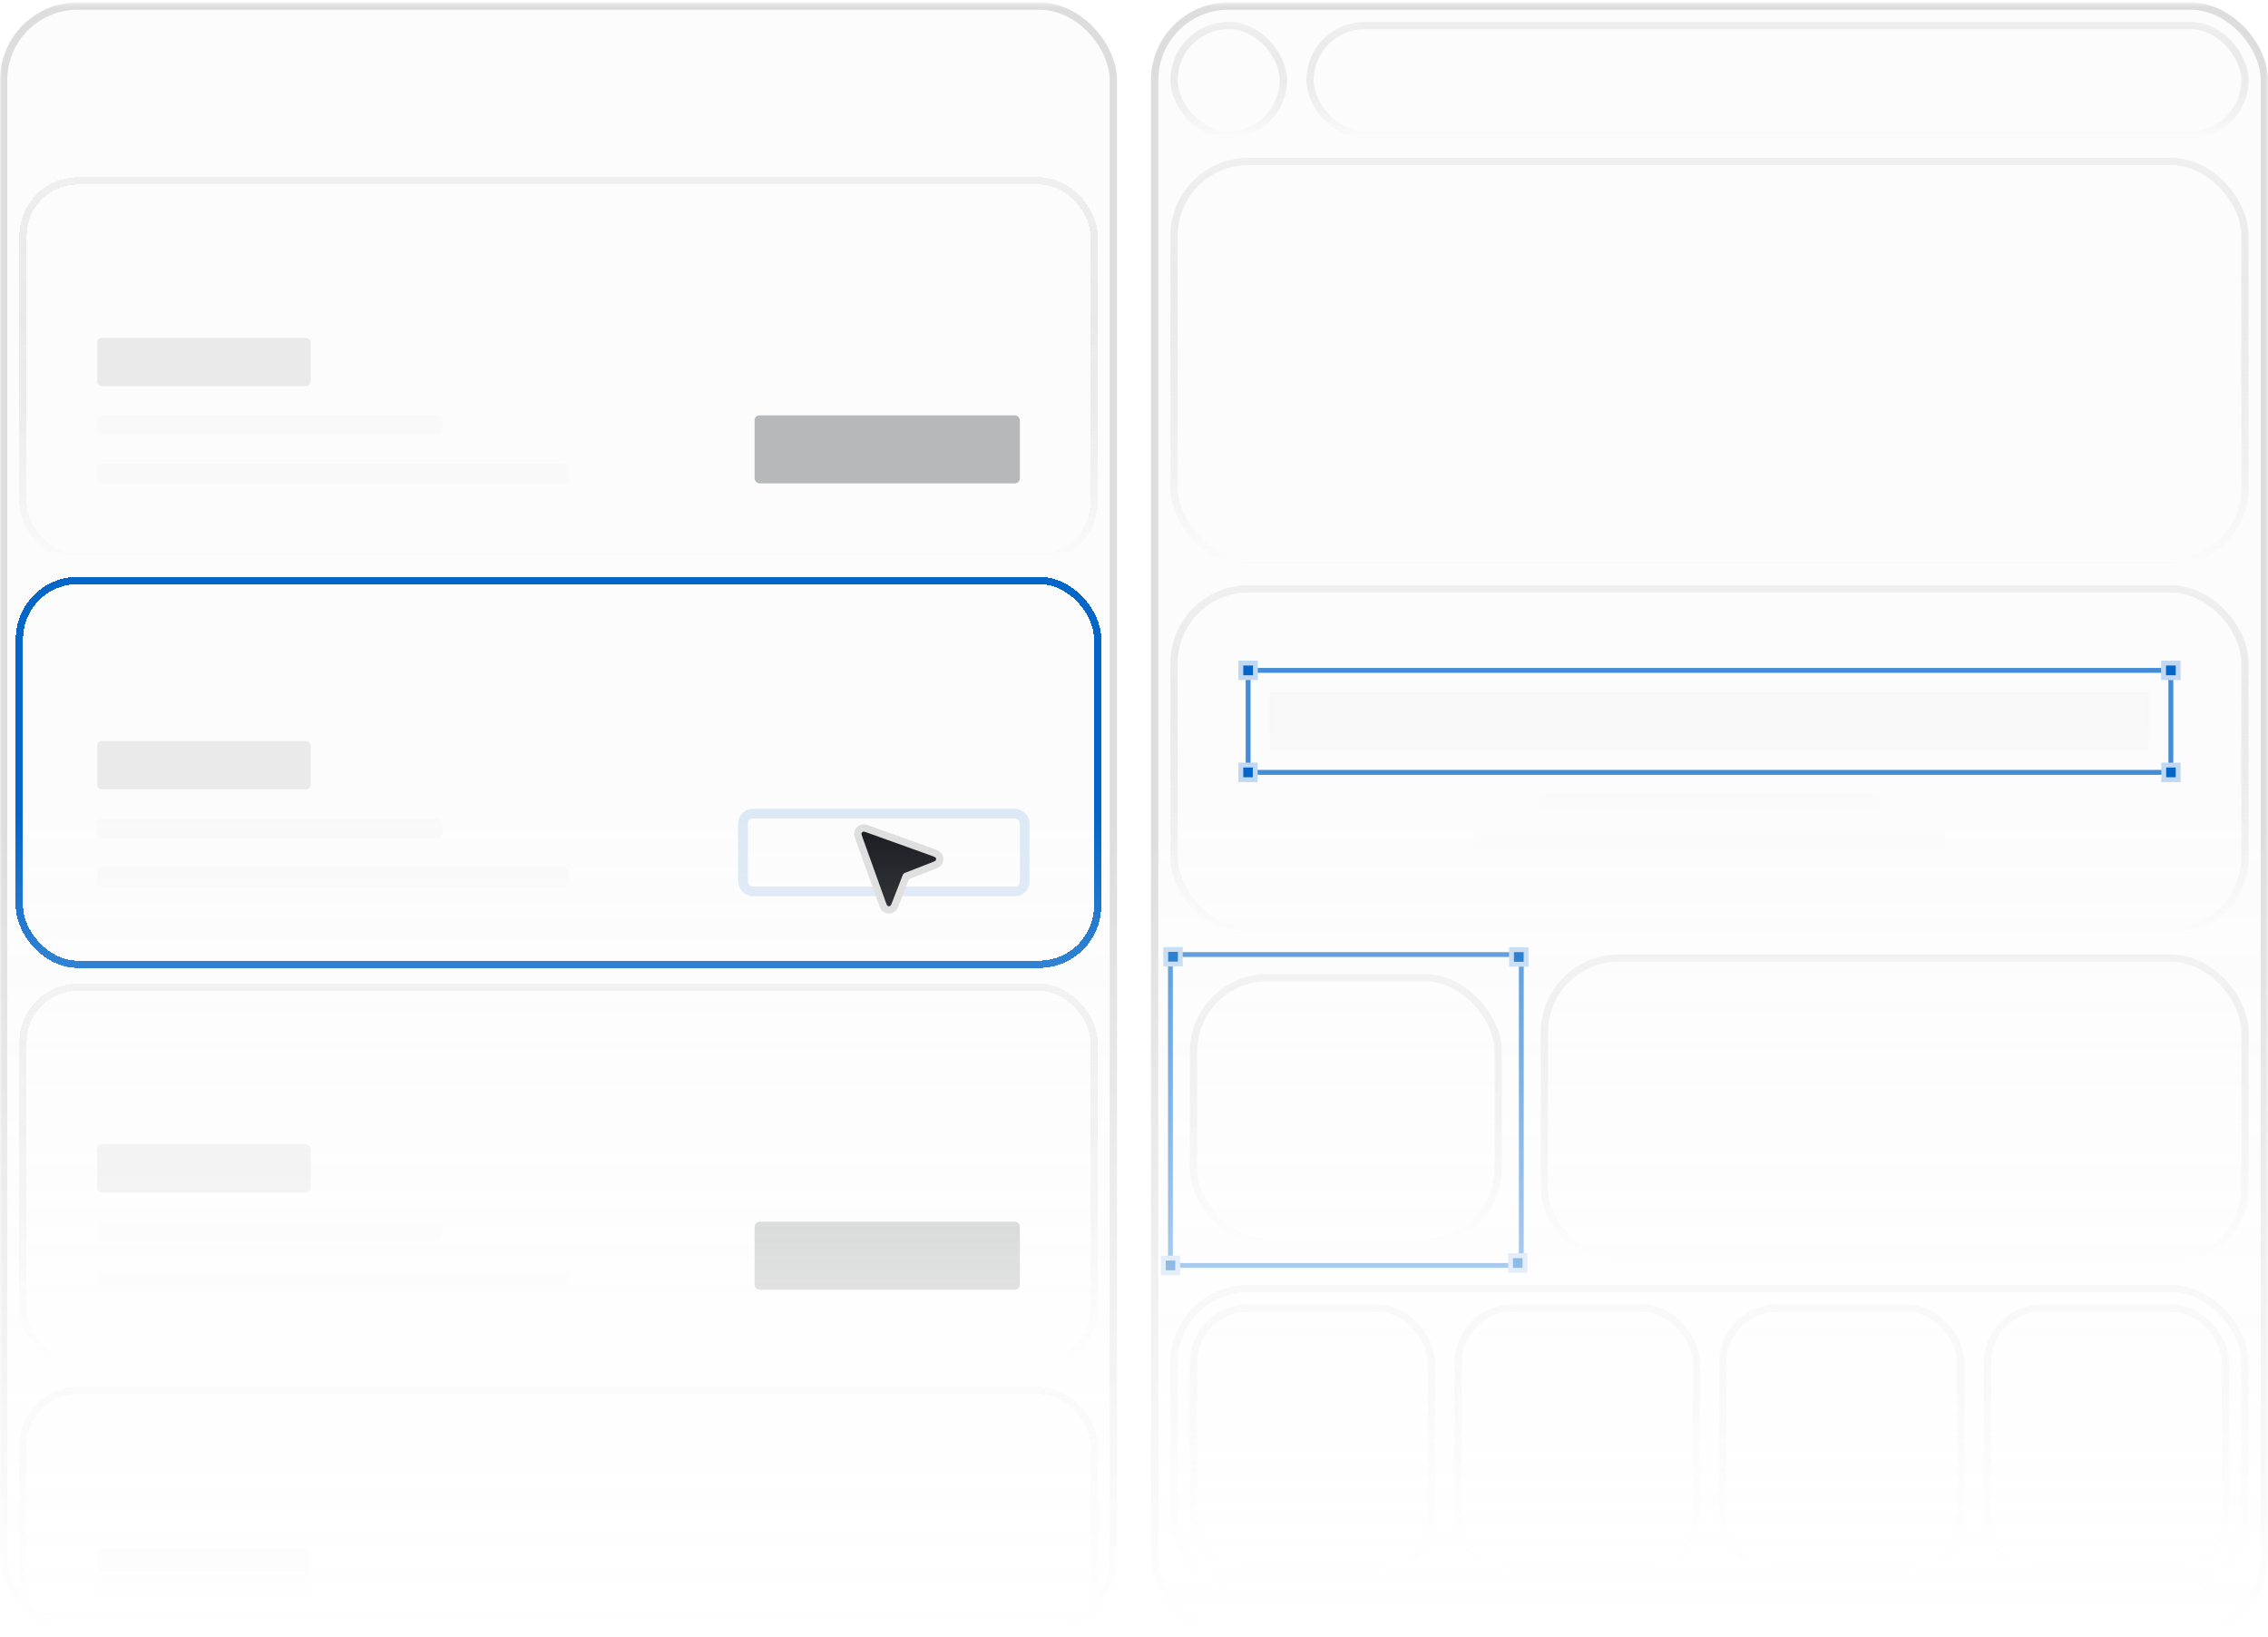 <?xml version="1.0" encoding="utf-8"?>
<svg xmlns="http://www.w3.org/2000/svg" fill="none" height="337" viewBox="0 0 467 337" width="467">
<mask height="337" id="mask0_176_11080" maskUnits="userSpaceOnUse" style="mask-type:alpha" width="467" x="0" y="0">
<rect fill="url(#paint0_linear_176_11080)" height="336" width="467" y="0.5"/>
</mask>
<g mask="url(#mask0_176_11080)">
<g clip-path="url(#clip0_176_11080)">
<g clip-path="url(#clip1_176_11080)">
<rect fill="#BBBCBD" fill-opacity="0.05" height="336" rx="16" width="230" y="0.5"/>
<g filter="url(#filter0_bdi_176_11080)">
<rect fill="#DDDDDE" fill-opacity="0.05" height="79" rx="12" shape-rendering="crispEdges" style="mix-blend-mode:luminosity" width="222" x="4" y="4.5"/>
<rect height="77.5" rx="11.25" shape-rendering="crispEdges" stroke="url(#paint1_linear_176_11080)" stroke-width="1.5" width="220.5" x="4.75" y="5.25"/>
<rect fill="#DDDDDE" height="9.957" opacity="0.5" rx="1" width="44" x="20" y="37.543"/>
<rect fill="#DDDDDE" height="4" opacity="0.1" rx="1" width="71" x="20" y="53.5"/>
<rect fill="#DDDDDE" height="4" opacity="0.1" rx="1" width="97" x="20" y="63.5"/>
<rect fill="#77787B" height="14" opacity="0.5" rx="1" width="54.621" x="155.379" y="53.5"/>
</g>
<g filter="url(#filter1_bdi_176_11080)">
<rect fill="#DDDDDE" fill-opacity="0.05" height="79" rx="12" shape-rendering="crispEdges" style="mix-blend-mode:luminosity" width="222" x="4" y="87.5"/>
<rect height="79" rx="12" shape-rendering="crispEdges" stroke="#0466C8" stroke-width="1.5" width="222" x="4" y="87.5"/>
<rect fill="#DDDDDE" height="9.957" opacity="0.5" rx="1" width="44" x="20" y="120.543"/>
<rect fill="#DDDDDE" height="4" opacity="0.1" rx="1" width="71" x="20" y="136.5"/>
<rect fill="#DDDDDE" height="4" opacity="0.1" rx="1" width="97" x="20" y="146.5"/>
<g opacity="0.5">
<rect fill="white" height="16" rx="2" width="58" x="153" y="135.5"/>
<rect height="16" rx="2" stroke="#C0D8F1" stroke-width="2" width="58" x="153" y="135.5"/>
</g>
<path d="M178.773 138.683C178.585 138.616 178.395 138.547 178.234 138.505C178.081 138.466 177.787 138.4 177.471 138.509C177.109 138.635 176.824 138.919 176.699 139.281C176.589 139.597 176.655 139.892 176.695 140.045C176.737 140.205 176.805 140.396 176.872 140.584L181.647 153.883C181.73 154.117 181.811 154.341 181.89 154.513C181.957 154.659 182.109 154.978 182.441 155.158C182.803 155.355 183.239 155.361 183.607 155.173C183.943 155.002 184.103 154.687 184.174 154.543C184.258 154.373 184.344 154.151 184.434 153.92L186.583 148.394L192.109 146.245C192.34 146.155 192.562 146.069 192.732 145.985C192.876 145.914 193.191 145.753 193.363 145.417C193.55 145.05 193.545 144.614 193.348 144.251C193.167 143.92 192.848 143.768 192.703 143.701C192.53 143.621 192.306 143.541 192.072 143.457L178.773 138.683Z" fill="#181A1F" stroke="#DDDDDE" stroke-linecap="round" stroke-linejoin="round" stroke-width="1.5"/>
</g>
<g filter="url(#filter2_bdi_176_11080)">
<rect fill="#DDDDDE" fill-opacity="0.05" height="79" rx="12" shape-rendering="crispEdges" style="mix-blend-mode:luminosity" width="222" x="4" y="170.5"/>
<rect height="77.5" rx="11.25" shape-rendering="crispEdges" stroke="url(#paint2_linear_176_11080)" stroke-width="1.5" width="220.5" x="4.75" y="171.25"/>
<rect fill="#DDDDDE" height="9.957" opacity="0.5" rx="1" width="44" x="20" y="203.543"/>
<rect fill="#DDDDDE" height="4" opacity="0.1" rx="1" width="71" x="20" y="219.5"/>
<rect fill="#DDDDDE" height="4" opacity="0.1" rx="1" width="97" x="20" y="229.5"/>
<rect fill="#77787B" height="14" opacity="0.5" rx="1" width="54.621" x="155.379" y="219.5"/>
</g>
<g filter="url(#filter3_bdi_176_11080)">
<rect fill="#DDDDDE" fill-opacity="0.05" height="79" rx="12" shape-rendering="crispEdges" style="mix-blend-mode:luminosity" width="222" x="4" y="253.5"/>
<rect height="77.5" rx="11.25" shape-rendering="crispEdges" stroke="url(#paint3_linear_176_11080)" stroke-width="1.5" width="220.5" x="4.75" y="254.25"/>
<rect fill="#DDDDDE" height="9.957" opacity="0.5" rx="1" width="44" x="20" y="286.543"/>
<rect fill="#DDDDDE" height="4" opacity="0.1" rx="1" width="71" x="20" y="302.5"/>
<rect fill="#DDDDDE" height="4" opacity="0.1" rx="1" width="97" x="20" y="312.5"/>
<rect fill="#77787B" height="14" opacity="0.5" rx="1" width="54.621" x="155.379" y="302.5"/>
</g>
</g>
<rect height="334.5" rx="15.25" stroke="#DDDDDE" stroke-width="1.5" width="228.5" x="0.75" y="1.25"/>
<g clip-path="url(#clip2_176_11080)">
<rect fill="#BBBCBD" fill-opacity="0.05" height="336" rx="16" width="230" x="237" y="0.5"/>
<rect fill="#DDDDDE" fill-opacity="0.05" height="22.5" rx="11.25" width="22.5" x="241.75" y="5.25"/>
<rect height="22.5" rx="11.25" stroke="url(#paint4_linear_176_11080)" stroke-width="1.5" width="22.5" x="241.75" y="5.25"/>
<rect fill="#DDDDDE" fill-opacity="0.05" height="22.5" rx="11.25" width="192.5" x="269.75" y="5.25"/>
<rect height="22.5" rx="11.25" stroke="url(#paint5_linear_176_11080)" stroke-width="1.5" width="192.5" x="269.75" y="5.25"/>
<rect fill="#DDDDDE" fill-opacity="0.05" height="82.5" rx="15.25" width="220.5" x="241.75" y="33.25"/>
<rect height="82.5" rx="15.25" stroke="url(#paint6_linear_176_11080)" stroke-width="1.5" width="220.5" x="241.75" y="33.25"/>
<rect fill="#DDDDDE" fill-opacity="0.05" height="70.5" rx="15.25" width="220.5" x="241.75" y="121.25"/>
<rect height="70.5" rx="15.25" stroke="url(#paint7_linear_176_11080)" stroke-width="1.5" width="220.5" x="241.75" y="121.25"/>
<rect height="20.998" stroke="#438CD6" width="190" x="257" y="138.001"/>
<rect fill="#DDDDDE" height="11.998" opacity="0.1" rx="0.5" stroke="url(#paint8_linear_176_11080)" width="181" x="261.5" y="142.501"/>
<rect fill="#0466C8" height="3" stroke="#C0D8F1" width="2.962" x="255.5" y="157.498"/>
<rect fill="#0466C8" height="3" stroke="#C0D8F1" width="3" x="255.5" y="136.501"/>
<rect fill="#F8F8F8" fill-opacity="0.6" height="4" opacity="0.1" rx="1" width="71" x="316.5" y="162.998"/>
<rect fill="#F8F8F8" fill-opacity="0.2" height="4" opacity="0.1" rx="1" width="97" x="303.5" y="170.998"/>
<rect fill="#0466C8" height="3" stroke="#C0D8F1" width="3" x="445.5" y="136.501"/>
<rect fill="#0466C8" height="3" stroke="#C0D8F1" width="2.963" x="445.537" y="157.498"/>
<rect height="64" stroke="#438CD6" width="72.25" x="241" y="196.5"/>
<rect fill="#DDDDDE" fill-opacity="0.05" height="54.5" rx="15.25" width="62.75" x="245.75" y="201.25"/>
<rect height="54.5" rx="15.25" stroke="url(#paint9_linear_176_11080)" stroke-width="1.5" width="62.75" x="245.75" y="201.25"/>
<rect fill="#0466C8" height="3" stroke="#C0D8F1" width="2.962" x="239.538" y="259"/>
<rect fill="#0466C8" height="3" stroke="#C0D8F1" width="3" x="240.037" y="195.457"/>
<rect fill="#0466C8" height="3" stroke="#C0D8F1" width="3" x="311.233" y="195.501"/>
<rect fill="#0466C8" height="3" stroke="#C0D8F1" width="2.963" x="311.037" y="258.498"/>
<rect fill="#DDDDDE" fill-opacity="0.05" height="62.5" rx="15.25" width="144.25" x="318" y="197.25"/>
<rect height="62.5" rx="15.25" stroke="url(#paint10_linear_176_11080)" stroke-width="1.5" width="144.25" x="318" y="197.25"/>
<rect fill="#DDDDDE" fill-opacity="0.05" height="62.5" rx="15.25" width="220.5" x="241.75" y="265.25"/>
<rect height="62.5" rx="15.25" stroke="url(#paint11_linear_176_11080)" stroke-width="1.5" width="220.5" x="241.75" y="265.25"/>
<rect fill="white" fill-opacity="0.05" height="54.5" rx="11.25" width="49" x="245.75" y="269.25"/>
<rect height="54.5" rx="11.25" stroke="url(#paint12_linear_176_11080)" stroke-width="1.5" width="49" x="245.75" y="269.25"/>
<rect fill="white" fill-opacity="0.05" height="54.5" rx="11.25" width="49" x="300.25" y="269.25"/>
<rect height="54.5" rx="11.25" stroke="url(#paint13_linear_176_11080)" stroke-width="1.5" width="49" x="300.25" y="269.25"/>
<rect fill="white" fill-opacity="0.05" height="54.5" rx="11.25" width="49" x="354.75" y="269.25"/>
<rect height="54.5" rx="11.25" stroke="url(#paint14_linear_176_11080)" stroke-width="1.5" width="49" x="354.75" y="269.25"/>
<rect fill="white" fill-opacity="0.05" height="54.5" rx="11.25" width="49" x="409.25" y="269.25"/>
<rect height="54.5" rx="11.25" stroke="url(#paint15_linear_176_11080)" stroke-width="1.5" width="49" x="409.25" y="269.25"/>
<rect fill="#DDDDDE" fill-opacity="0.05" height="71" rx="15.5" width="108" x="241.5" y="333"/>
<rect height="71" rx="15.5" stroke="url(#paint16_linear_176_11080)" width="108" x="241.5" y="333"/>
<rect fill="#DDDDDE" fill-opacity="0.05" height="71" rx="15.5" width="108" x="354.5" y="333"/>
<rect height="71" rx="15.5" stroke="url(#paint17_linear_176_11080)" width="108" x="354.5" y="333"/>
</g>
<rect height="334.5" rx="15.25" stroke="#DDDDDE" stroke-width="1.5" width="228.5" x="237.75" y="1.25"/>
</g>
</g>
<defs>
<filter color-interpolation-filters="sRGB" filterUnits="userSpaceOnUse" height="131" id="filter0_bdi_176_11080" width="246" x="-8" y="-7.5">
<feFlood flood-opacity="0" result="BackgroundImageFix"/>
<feGaussianBlur in="BackgroundImageFix" stdDeviation="6"/>
<feComposite in2="SourceAlpha" operator="in" result="effect1_backgroundBlur_176_11080"/>
<feColorMatrix in="SourceAlpha" result="hardAlpha" type="matrix" values="0 0 0 0 0 0 0 0 0 0 0 0 0 0 0 0 0 0 127 0"/>
<feMorphology in="SourceAlpha" operator="erode" radius="16" result="effect2_dropShadow_176_11080"/>
<feOffset dy="32"/>
<feGaussianBlur stdDeviation="12"/>
<feComposite in2="hardAlpha" operator="out"/>
<feColorMatrix type="matrix" values="0 0 0 0 0 0 0 0 0 0 0 0 0 0 0 0 0 0 0.4 0"/>
<feBlend in2="effect1_backgroundBlur_176_11080" mode="multiply" result="effect2_dropShadow_176_11080"/>
<feBlend in="SourceGraphic" in2="effect2_dropShadow_176_11080" mode="normal" result="shape"/>
<feColorMatrix in="SourceAlpha" result="hardAlpha" type="matrix" values="0 0 0 0 0 0 0 0 0 0 0 0 0 0 0 0 0 0 127 0"/>
<feOffset/>
<feGaussianBlur stdDeviation="2"/>
<feComposite in2="hardAlpha" k2="-1" k3="1" operator="arithmetic"/>
<feColorMatrix type="matrix" values="0 0 0 0 0.973 0 0 0 0 0.973 0 0 0 0 0.973 0 0 0 0.25 0"/>
<feBlend in2="shape" mode="normal" result="effect3_innerShadow_176_11080"/>
</filter>
<filter color-interpolation-filters="sRGB" filterUnits="userSpaceOnUse" height="132.5" id="filter1_bdi_176_11080" width="247.5" x="-8.75" y="74.75">
<feFlood flood-opacity="0" result="BackgroundImageFix"/>
<feGaussianBlur in="BackgroundImageFix" stdDeviation="6"/>
<feComposite in2="SourceAlpha" operator="in" result="effect1_backgroundBlur_176_11080"/>
<feColorMatrix in="SourceAlpha" result="hardAlpha" type="matrix" values="0 0 0 0 0 0 0 0 0 0 0 0 0 0 0 0 0 0 127 0"/>
<feMorphology in="SourceAlpha" operator="erode" radius="16" result="effect2_dropShadow_176_11080"/>
<feOffset dy="32"/>
<feGaussianBlur stdDeviation="12"/>
<feComposite in2="hardAlpha" operator="out"/>
<feColorMatrix type="matrix" values="0 0 0 0 0 0 0 0 0 0 0 0 0 0 0 0 0 0 0.4 0"/>
<feBlend in2="effect1_backgroundBlur_176_11080" mode="multiply" result="effect2_dropShadow_176_11080"/>
<feBlend in="SourceGraphic" in2="effect2_dropShadow_176_11080" mode="normal" result="shape"/>
<feColorMatrix in="SourceAlpha" result="hardAlpha" type="matrix" values="0 0 0 0 0 0 0 0 0 0 0 0 0 0 0 0 0 0 127 0"/>
<feOffset/>
<feGaussianBlur stdDeviation="2"/>
<feComposite in2="hardAlpha" k2="-1" k3="1" operator="arithmetic"/>
<feColorMatrix type="matrix" values="0 0 0 0 0.973 0 0 0 0 0.973 0 0 0 0 0.973 0 0 0 0.25 0"/>
<feBlend in2="shape" mode="normal" result="effect3_innerShadow_176_11080"/>
</filter>
<filter color-interpolation-filters="sRGB" filterUnits="userSpaceOnUse" height="131" id="filter2_bdi_176_11080" width="246" x="-8" y="158.5">
<feFlood flood-opacity="0" result="BackgroundImageFix"/>
<feGaussianBlur in="BackgroundImageFix" stdDeviation="6"/>
<feComposite in2="SourceAlpha" operator="in" result="effect1_backgroundBlur_176_11080"/>
<feColorMatrix in="SourceAlpha" result="hardAlpha" type="matrix" values="0 0 0 0 0 0 0 0 0 0 0 0 0 0 0 0 0 0 127 0"/>
<feMorphology in="SourceAlpha" operator="erode" radius="16" result="effect2_dropShadow_176_11080"/>
<feOffset dy="32"/>
<feGaussianBlur stdDeviation="12"/>
<feComposite in2="hardAlpha" operator="out"/>
<feColorMatrix type="matrix" values="0 0 0 0 0 0 0 0 0 0 0 0 0 0 0 0 0 0 0.4 0"/>
<feBlend in2="effect1_backgroundBlur_176_11080" mode="multiply" result="effect2_dropShadow_176_11080"/>
<feBlend in="SourceGraphic" in2="effect2_dropShadow_176_11080" mode="normal" result="shape"/>
<feColorMatrix in="SourceAlpha" result="hardAlpha" type="matrix" values="0 0 0 0 0 0 0 0 0 0 0 0 0 0 0 0 0 0 127 0"/>
<feOffset/>
<feGaussianBlur stdDeviation="2"/>
<feComposite in2="hardAlpha" k2="-1" k3="1" operator="arithmetic"/>
<feColorMatrix type="matrix" values="0 0 0 0 0.973 0 0 0 0 0.973 0 0 0 0 0.973 0 0 0 0.25 0"/>
<feBlend in2="shape" mode="normal" result="effect3_innerShadow_176_11080"/>
</filter>
<filter color-interpolation-filters="sRGB" filterUnits="userSpaceOnUse" height="131" id="filter3_bdi_176_11080" width="246" x="-8" y="241.5">
<feFlood flood-opacity="0" result="BackgroundImageFix"/>
<feGaussianBlur in="BackgroundImageFix" stdDeviation="6"/>
<feComposite in2="SourceAlpha" operator="in" result="effect1_backgroundBlur_176_11080"/>
<feColorMatrix in="SourceAlpha" result="hardAlpha" type="matrix" values="0 0 0 0 0 0 0 0 0 0 0 0 0 0 0 0 0 0 127 0"/>
<feMorphology in="SourceAlpha" operator="erode" radius="16" result="effect2_dropShadow_176_11080"/>
<feOffset dy="32"/>
<feGaussianBlur stdDeviation="12"/>
<feComposite in2="hardAlpha" operator="out"/>
<feColorMatrix type="matrix" values="0 0 0 0 0 0 0 0 0 0 0 0 0 0 0 0 0 0 0.4 0"/>
<feBlend in2="effect1_backgroundBlur_176_11080" mode="multiply" result="effect2_dropShadow_176_11080"/>
<feBlend in="SourceGraphic" in2="effect2_dropShadow_176_11080" mode="normal" result="shape"/>
<feColorMatrix in="SourceAlpha" result="hardAlpha" type="matrix" values="0 0 0 0 0 0 0 0 0 0 0 0 0 0 0 0 0 0 127 0"/>
<feOffset/>
<feGaussianBlur stdDeviation="2"/>
<feComposite in2="hardAlpha" k2="-1" k3="1" operator="arithmetic"/>
<feColorMatrix type="matrix" values="0 0 0 0 0.973 0 0 0 0 0.973 0 0 0 0 0.973 0 0 0 0.25 0"/>
<feBlend in2="shape" mode="normal" result="effect3_innerShadow_176_11080"/>
</filter>
<linearGradient gradientUnits="userSpaceOnUse" id="paint0_linear_176_11080" x1="233.5" x2="233.5" y1="168.5" y2="336.5">
<stop stop-color="#D9D9D9"/>
<stop offset="1" stop-color="#737373" stop-opacity="0"/>
</linearGradient>
<linearGradient gradientUnits="userSpaceOnUse" id="paint1_linear_176_11080" x1="115" x2="115" y1="4.5" y2="83.5">
<stop stop-color="#DDDDDE" stop-opacity="0.4"/>
<stop offset="1" stop-color="#77787B" stop-opacity="0"/>
</linearGradient>
<linearGradient gradientUnits="userSpaceOnUse" id="paint2_linear_176_11080" x1="115" x2="115" y1="170.5" y2="249.5">
<stop stop-color="#DDDDDE" stop-opacity="0.4"/>
<stop offset="1" stop-color="#77787B" stop-opacity="0"/>
</linearGradient>
<linearGradient gradientUnits="userSpaceOnUse" id="paint3_linear_176_11080" x1="115" x2="115" y1="253.5" y2="332.5">
<stop stop-color="#DDDDDE" stop-opacity="0.4"/>
<stop offset="1" stop-color="#77787B" stop-opacity="0"/>
</linearGradient>
<linearGradient gradientUnits="userSpaceOnUse" id="paint4_linear_176_11080" x1="253" x2="253" y1="4.5" y2="28.5">
<stop stop-color="#DDDDDE" stop-opacity="0.4"/>
<stop offset="1" stop-color="#77787B" stop-opacity="0"/>
</linearGradient>
<linearGradient gradientUnits="userSpaceOnUse" id="paint5_linear_176_11080" x1="366" x2="366" y1="4.5" y2="28.5">
<stop stop-color="#DDDDDE" stop-opacity="0.4"/>
<stop offset="1" stop-color="#77787B" stop-opacity="0"/>
</linearGradient>
<linearGradient gradientUnits="userSpaceOnUse" id="paint6_linear_176_11080" x1="352" x2="352" y1="32.5" y2="116.5">
<stop stop-color="#DDDDDE" stop-opacity="0.4"/>
<stop offset="1" stop-color="#77787B" stop-opacity="0"/>
</linearGradient>
<linearGradient gradientUnits="userSpaceOnUse" id="paint7_linear_176_11080" x1="352" x2="352" y1="120.5" y2="192.5">
<stop stop-color="#DDDDDE" stop-opacity="0.4"/>
<stop offset="1" stop-color="#77787B" stop-opacity="0"/>
</linearGradient>
<linearGradient gradientUnits="userSpaceOnUse" id="paint8_linear_176_11080" x1="352" x2="352" y1="142.001" y2="154.999">
<stop stop-color="#DDDDDE" stop-opacity="0.4"/>
<stop offset="1" stop-color="#77787B" stop-opacity="0"/>
</linearGradient>
<linearGradient gradientUnits="userSpaceOnUse" id="paint9_linear_176_11080" x1="277.125" x2="277.125" y1="200.5" y2="256.5">
<stop stop-color="#DDDDDE" stop-opacity="0.4"/>
<stop offset="1" stop-color="#77787B" stop-opacity="0"/>
</linearGradient>
<linearGradient gradientUnits="userSpaceOnUse" id="paint10_linear_176_11080" x1="390.125" x2="390.125" y1="196.5" y2="260.5">
<stop stop-color="#DDDDDE" stop-opacity="0.4"/>
<stop offset="1" stop-color="#77787B" stop-opacity="0"/>
</linearGradient>
<linearGradient gradientUnits="userSpaceOnUse" id="paint11_linear_176_11080" x1="352" x2="352" y1="264.5" y2="328.5">
<stop stop-color="#DDDDDE" stop-opacity="0.4"/>
<stop offset="1" stop-color="#77787B" stop-opacity="0"/>
</linearGradient>
<linearGradient gradientUnits="userSpaceOnUse" id="paint12_linear_176_11080" x1="270.25" x2="270.25" y1="268.5" y2="324.5">
<stop stop-color="#DDDDDE" stop-opacity="0.4"/>
<stop offset="1" stop-color="#77787B" stop-opacity="0"/>
</linearGradient>
<linearGradient gradientUnits="userSpaceOnUse" id="paint13_linear_176_11080" x1="324.75" x2="324.75" y1="268.5" y2="324.5">
<stop stop-color="#DDDDDE" stop-opacity="0.4"/>
<stop offset="1" stop-color="#77787B" stop-opacity="0"/>
</linearGradient>
<linearGradient gradientUnits="userSpaceOnUse" id="paint14_linear_176_11080" x1="379.25" x2="379.25" y1="268.5" y2="324.5">
<stop stop-color="#DDDDDE" stop-opacity="0.4"/>
<stop offset="1" stop-color="#77787B" stop-opacity="0"/>
</linearGradient>
<linearGradient gradientUnits="userSpaceOnUse" id="paint15_linear_176_11080" x1="433.75" x2="433.75" y1="268.5" y2="324.5">
<stop stop-color="#DDDDDE" stop-opacity="0.4"/>
<stop offset="1" stop-color="#77787B" stop-opacity="0"/>
</linearGradient>
<linearGradient gradientUnits="userSpaceOnUse" id="paint16_linear_176_11080" x1="295.5" x2="295.5" y1="332.5" y2="404.5">
<stop stop-color="#DDDDDE" stop-opacity="0.4"/>
<stop offset="1" stop-color="#77787B" stop-opacity="0"/>
</linearGradient>
<linearGradient gradientUnits="userSpaceOnUse" id="paint17_linear_176_11080" x1="408.5" x2="408.5" y1="332.5" y2="404.5">
<stop stop-color="#DDDDDE" stop-opacity="0.4"/>
<stop offset="1" stop-color="#77787B" stop-opacity="0"/>
</linearGradient>
<clipPath id="clip0_176_11080">
<rect fill="white" height="336" rx="12" width="467" y="0.5"/>
</clipPath>
<clipPath id="clip1_176_11080">
<rect fill="white" height="336" rx="16" width="230" y="0.5"/>
</clipPath>
<clipPath id="clip2_176_11080">
<rect fill="white" height="336" rx="16" width="230" x="237" y="0.5"/>
</clipPath>
</defs>
</svg>